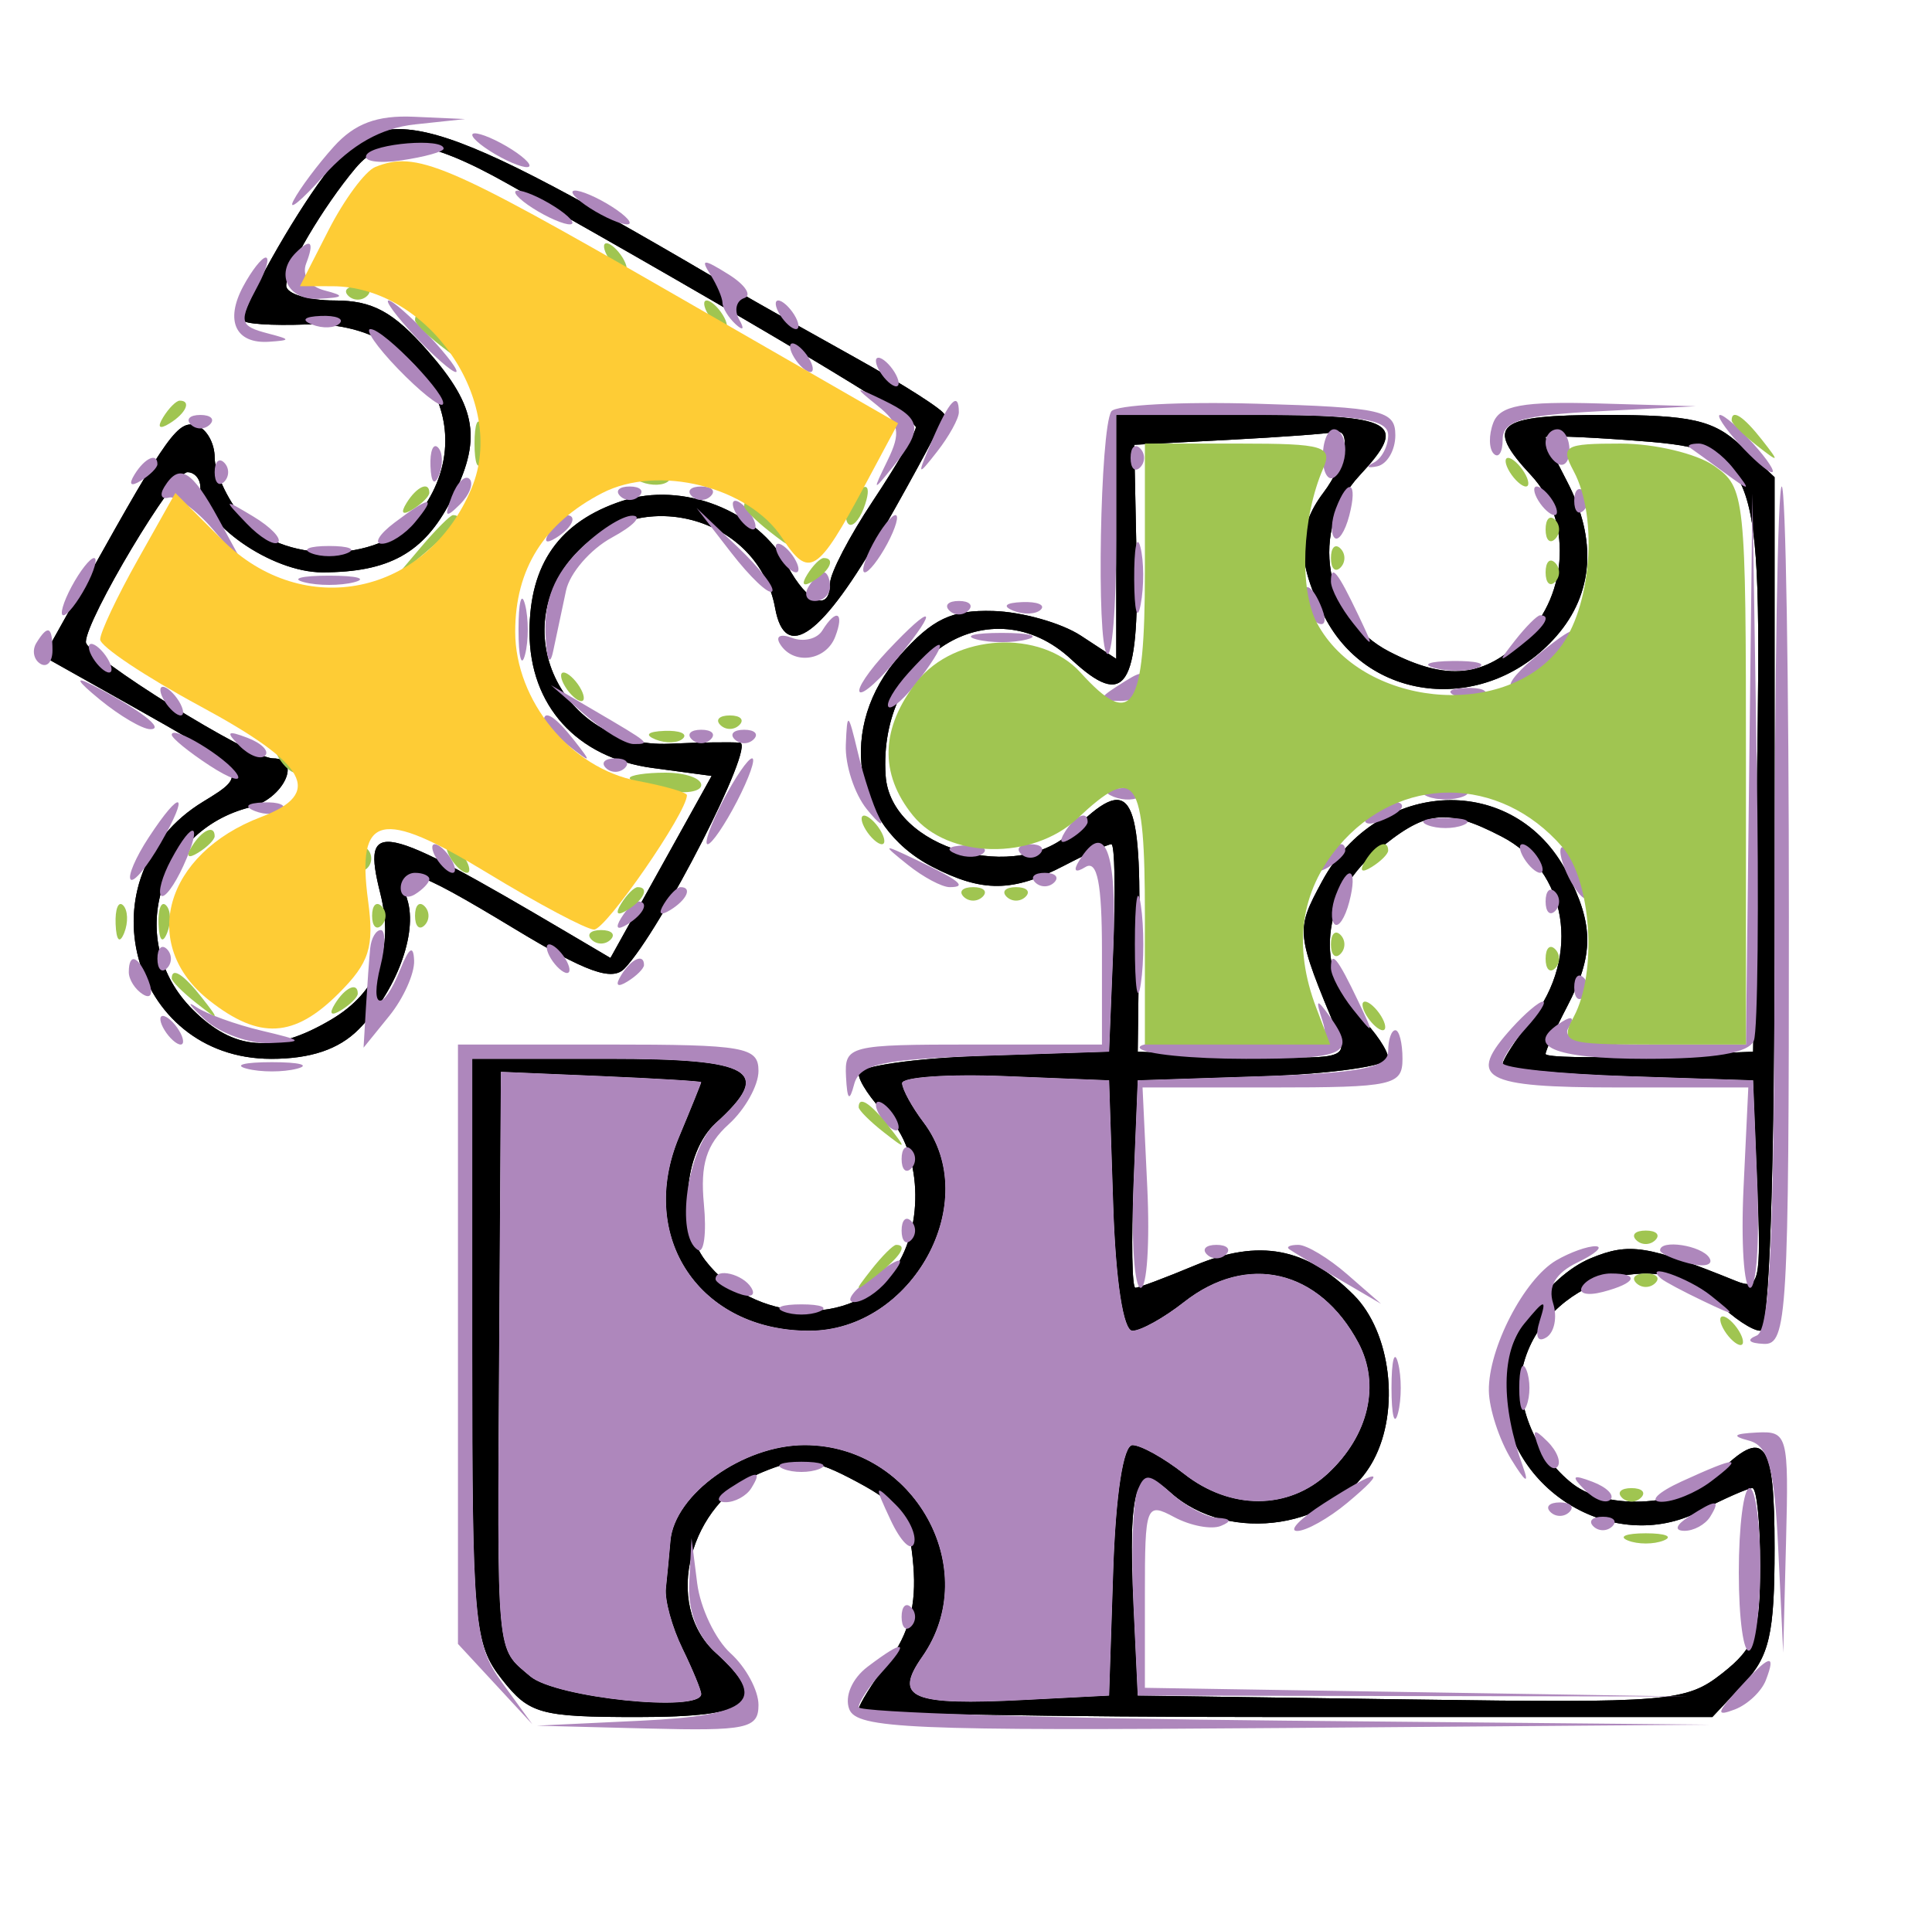 <svg xmlns="http://www.w3.org/2000/svg" width="135" height="134" viewBox="0 0 135 134" version="1.1"><path d="M 22.669 12.250 C 20.372 15.319, 17 21.340, 17 22.374 C 17 22.634, 18.990 22.770, 21.422 22.676 C 29.505 22.363, 33.949 30.136, 29.107 36.116 C 26.430 39.422, 19.570 39.422, 16.893 36.116 C 15.852 34.831, 15 32.966, 15 31.973 C 15 30.979, 14.438 29.977, 13.750 29.745 C 12.468 29.313, 11.722 30.350, 6.227 40.191 L 3.050 45.882 8.775 49.099 C 17.430 53.964, 17.481 54.029, 14.197 56.026 C 5.678 61.207, 9.064 74, 18.955 74 C 21.693 74, 23.659 73.341, 25.040 71.960 C 27.673 69.327, 29.210 65.238, 28.458 62.868 C 27.615 60.212, 28.665 60.501, 36 64.939 C 40.975 67.949, 42.767 68.594, 43.640 67.686 C 46.168 65.056, 52.838 51.995, 51.699 51.903 C 51.040 51.850, 48.826 51.883, 46.779 51.977 C 39.178 52.327, 35.164 43.745, 40.455 38.455 C 45.027 33.882, 53.026 36.242, 54.164 42.500 C 54.862 46.344, 57.471 44.442, 61.709 37 C 64.058 32.875, 65.985 29.266, 65.990 28.981 C 65.996 28.695, 63.188 26.898, 59.750 24.986 C 56.313 23.075, 52.732 21.058, 51.793 20.505 C 29.846 7.581, 26.809 6.720, 22.669 12.250 M 24.842 11.750 C 22.568 14.462, 20 18.819, 20 19.965 C 20 20.534, 21.528 21, 23.396 21 C 26.032 21, 27.488 21.791, 29.896 24.535 C 33.363 28.484, 33.706 30.735, 31.490 35.020 C 29.614 38.646, 27.176 40, 22.520 40 C 18.965 40, 14 36.530, 14 34.045 C 14 33.470, 13.593 33, 13.095 33 C 12.154 33, 6 43.293, 6 44.868 C 6 45.831, 17.523 53, 19.072 53 C 21.144 53, 19.822 55.828, 17.475 56.417 C 10.968 58.050, 8.751 65.842, 13.455 70.545 C 16.352 73.443, 19.099 73.645, 23.137 71.260 C 26.384 69.342, 27.555 66.346, 26.578 62.454 C 25.244 57.138, 26.455 57.387, 39.578 65.134 L 42.656 66.950 46.192 60.589 L 49.727 54.227 45.615 53.675 C 40.306 52.963, 37 49.315, 37 44.167 C 37 39.419, 39.094 36.454, 43.465 35.012 C 47.687 33.618, 52.958 35.685, 55.024 39.545 C 56.429 42.170, 57.997 42.804, 58.004 40.750 C 58.007 40.063, 59.355 37.475, 61 35 C 62.645 32.525, 63.993 30.210, 63.996 29.855 C 63.999 29.297, 52.649 22.526, 35.500 12.856 C 29.708 9.590, 26.899 9.298, 24.842 11.750 M 78 37.523 L 78 46.046 75.526 44.425 C 74.165 43.533, 71.408 42.757, 69.400 42.700 C 66.481 42.617, 65.174 43.241, 62.875 45.814 C 58.477 50.736, 59.545 57.679, 65.145 60.575 C 68.643 62.384, 70.777 62.365, 74.364 60.494 C 75.940 59.672, 77.422 59, 77.658 59 C 77.894 59, 77.955 62.263, 77.794 66.250 L 77.500 73.500 68.750 73.789 C 63.938 73.948, 60 74.510, 60 75.039 C 60 75.568, 60.900 76.900, 62 78 C 64.391 80.391, 64.636 85.647, 62.499 88.698 C 59.607 92.828, 52.675 92.507, 49.282 88.087 C 47.370 85.597, 47.749 80.537, 50 78.500 C 54.052 74.833, 52.664 74, 42.500 74 L 33 74 33 94.365 C 33 113.454, 33.130 114.895, 35.073 117.365 C 36.979 119.789, 37.740 120, 44.573 120 C 52.588 120, 53.833 118.968, 50 115.500 C 46.290 112.143, 48.141 105.013, 53.273 102.887 C 55.871 101.811, 56.786 101.905, 59.894 103.569 C 62.960 105.211, 63.548 106.085, 63.820 109.410 C 64.046 112.170, 63.531 114.143, 62.070 116.119 C 60.931 117.659, 60 119.162, 60 119.460 C 60 119.757, 73.422 120, 89.826 120 L 119.651 120 121.826 117.686 C 123.642 115.753, 124 114.187, 124 108.186 C 124 100.586, 123.309 99.691, 120 103 C 117.750 105.250, 112.405 105.631, 109.913 103.718 C 107.365 101.761, 105.783 98.002, 106.427 95.435 C 107.917 89.499, 115.893 86.893, 120 91 C 121.100 92.100, 122.450 93, 123 93 C 123.644 93, 124 82.391, 124 63.174 L 124 33.349 121.686 31.174 C 119.753 29.358, 118.187 29, 112.186 29 C 104.512 29, 103.686 29.674, 107 33.230 C 109.828 36.266, 109.619 41.472, 106.545 44.545 C 103.737 47.354, 101.115 47.628, 97.072 45.537 C 92.496 43.171, 91.462 37.028, 95 33.230 C 98.461 29.515, 97.548 29, 87.500 29 L 78 29 78 37.523 M 85.877 30.739 L 79.255 31.086 79.422 39.153 C 79.606 48.097, 78.624 49.591, 74.863 46.087 C 69.256 40.864, 61.321 45.831, 61.885 54.211 C 62.228 59.313, 71.119 61.881, 75 58 C 78.910 54.090, 79.726 55.286, 79.609 64.750 L 79.500 73.500 86.875 73.796 C 93.640 74.068, 94.188 73.944, 93.502 72.296 C 90.528 65.153, 90.517 65.052, 92.372 61.609 C 96.302 54.311, 105.859 53.960, 109.490 60.980 C 111.384 64.643, 111.385 66.739, 109.494 70.364 C 108.672 71.940, 108 73.422, 108 73.658 C 108 73.894, 111.263 73.955, 115.250 73.794 L 122.500 73.500 122.771 54.387 C 123.094 31.655, 123.010 31.435, 113.750 30.757 C 110.588 30.525, 108 30.434, 108 30.553 C 108 30.673, 108.672 32.060, 109.494 33.636 C 111.615 37.703, 111.356 41.482, 108.750 44.462 C 103.986 49.910, 95.720 49.228, 92.565 43.125 C 90.611 39.347, 90.584 36.932, 92.468 34.441 C 94.033 32.372, 94.494 29.871, 93.250 30.196 C 92.838 30.304, 89.520 30.548, 85.877 30.739 M 96.077 59.589 C 92.341 62.732, 91.858 67.858, 95 71 C 96.100 72.100, 97 73.432, 97 73.961 C 97 74.490, 93.063 75.052, 88.250 75.211 L 79.500 75.500 79.206 82.750 C 79.045 86.737, 79.102 90, 79.334 90 C 79.566 90, 81.450 89.292, 83.520 88.427 C 87.977 86.565, 91.271 87.180, 94.586 90.495 C 97.195 93.104, 97.847 98.550, 95.970 102.055 C 93.422 106.817, 85.892 107.999, 81.771 104.286 C 79.388 102.139, 78.811 103.893, 79.199 112.105 L 79.500 118.500 98.588 118.771 C 116.667 119.028, 117.818 118.931, 120.338 116.948 C 122.636 115.141, 123 114.113, 123 109.427 C 123 106.442, 122.753 104, 122.450 104 C 122.148 104, 120.500 104.724, 118.788 105.610 C 112.661 108.778, 105 103.968, 105 96.954 C 105 93.691, 108.052 89.221, 111.160 87.934 C 113.845 86.821, 115.114 87.020, 121.296 89.522 C 122.943 90.189, 123.068 89.634, 122.796 82.875 L 122.500 75.500 113.750 75.211 C 108.938 75.052, 105 74.673, 105 74.369 C 105 74.064, 105.900 72.671, 107 71.273 C 110.497 66.828, 109.529 60.842, 104.928 58.463 C 101.005 56.434, 99.616 56.611, 96.077 59.589 M 34.882 93.703 C 34.740 116.190, 34.639 115.094, 37.049 117.154 C 38.810 118.659, 49 119.716, 49 118.393 C 49 118.122, 48.408 116.686, 47.685 115.200 C 46.961 113.715, 46.443 111.825, 46.532 111 C 46.622 110.175, 46.764 108.691, 46.848 107.702 C 47.125 104.434, 51.928 101, 56.223 101 C 63.879 101, 68.707 109.690, 64.438 115.785 C 62.407 118.684, 63.667 119.214, 71.612 118.804 L 77.500 118.500 77.789 109.750 C 77.963 104.471, 78.496 101, 79.131 101 C 79.711 101, 81.329 101.900, 82.727 103 C 85.984 105.562, 90.032 105.551, 92.799 102.972 C 95.647 100.319, 96.475 96.758, 94.922 93.843 C 92.187 88.711, 87.135 87.533, 82.727 91 C 81.329 92.100, 79.711 93, 79.131 93 C 78.496 93, 77.963 89.529, 77.789 84.250 L 77.500 75.500 70.250 75.206 C 66.263 75.045, 63.014 75.270, 63.032 75.706 C 63.049 76.143, 63.724 77.374, 64.532 78.441 C 68.710 83.965, 63.751 93, 56.542 93 C 48.901 93, 44.520 86.477, 47.451 79.464 C 48.303 77.424, 49 75.698, 48.999 75.628 C 48.999 75.558, 45.849 75.366, 41.999 75.203 L 35 74.906 34.882 93.703" stroke="none" fill="#000000" fill-rule="evenodd"/><path d="M 22.669 12.250 C 20.372 15.319, 17 21.340, 17 22.374 C 17 22.634, 18.990 22.770, 21.422 22.676 C 29.505 22.363, 33.949 30.136, 29.107 36.116 C 26.430 39.422, 19.570 39.422, 16.893 36.116 C 15.852 34.831, 15 32.966, 15 31.973 C 15 30.979, 14.438 29.977, 13.750 29.745 C 12.468 29.313, 11.722 30.350, 6.227 40.191 L 3.050 45.882 8.775 49.099 C 17.430 53.964, 17.481 54.029, 14.197 56.026 C 5.678 61.207, 9.064 74, 18.955 74 C 21.693 74, 23.659 73.341, 25.040 71.960 C 27.673 69.327, 29.210 65.238, 28.458 62.868 C 27.615 60.212, 28.665 60.501, 36 64.939 C 40.975 67.949, 42.767 68.594, 43.640 67.686 C 46.168 65.056, 52.838 51.995, 51.699 51.903 C 51.040 51.850, 48.826 51.883, 46.779 51.977 C 39.178 52.327, 35.164 43.745, 40.455 38.455 C 45.027 33.882, 53.026 36.242, 54.164 42.500 C 54.862 46.344, 57.471 44.442, 61.709 37 C 64.058 32.875, 65.985 29.266, 65.990 28.981 C 65.996 28.695, 63.188 26.898, 59.750 24.986 C 56.313 23.075, 52.732 21.058, 51.793 20.505 C 29.846 7.581, 26.809 6.720, 22.669 12.250 M 24.842 11.750 C 22.568 14.462, 20 18.819, 20 19.965 C 20 20.534, 21.528 21, 23.396 21 C 26.032 21, 27.488 21.791, 29.896 24.535 C 33.363 28.484, 33.706 30.735, 31.490 35.020 C 29.614 38.646, 27.176 40, 22.520 40 C 18.965 40, 14 36.530, 14 34.045 C 14 33.470, 13.593 33, 13.095 33 C 12.154 33, 6 43.293, 6 44.868 C 6 45.831, 17.523 53, 19.072 53 C 21.144 53, 19.822 55.828, 17.475 56.417 C 10.968 58.050, 8.751 65.842, 13.455 70.545 C 16.352 73.443, 19.099 73.645, 23.137 71.260 C 26.384 69.342, 27.555 66.346, 26.578 62.454 C 25.244 57.138, 26.455 57.387, 39.578 65.134 L 42.656 66.950 46.192 60.589 L 49.727 54.227 45.615 53.675 C 40.306 52.963, 37 49.315, 37 44.167 C 37 39.419, 39.094 36.454, 43.465 35.012 C 47.687 33.618, 52.958 35.685, 55.024 39.545 C 56.429 42.170, 57.997 42.804, 58.004 40.750 C 58.007 40.063, 59.355 37.475, 61 35 C 62.645 32.525, 63.993 30.210, 63.996 29.855 C 63.999 29.297, 52.649 22.526, 35.500 12.856 C 29.708 9.590, 26.899 9.298, 24.842 11.750 M 78 37.523 L 78 46.046 75.526 44.425 C 74.165 43.533, 71.408 42.757, 69.400 42.700 C 66.481 42.617, 65.174 43.241, 62.875 45.814 C 58.477 50.736, 59.545 57.679, 65.145 60.575 C 68.643 62.384, 70.777 62.365, 74.364 60.494 C 75.940 59.672, 77.422 59, 77.658 59 C 77.894 59, 77.955 62.263, 77.794 66.250 L 77.500 73.500 68.750 73.789 C 63.938 73.948, 60 74.510, 60 75.039 C 60 75.568, 60.900 76.900, 62 78 C 64.391 80.391, 64.636 85.647, 62.499 88.698 C 59.607 92.828, 52.675 92.507, 49.282 88.087 C 47.370 85.597, 47.749 80.537, 50 78.500 C 54.052 74.833, 52.664 74, 42.500 74 L 33 74 33 94.365 C 33 113.454, 33.130 114.895, 35.073 117.365 C 36.979 119.789, 37.740 120, 44.573 120 C 52.588 120, 53.833 118.968, 50 115.500 C 46.290 112.143, 48.141 105.013, 53.273 102.887 C 55.871 101.811, 56.786 101.905, 59.894 103.569 C 62.960 105.211, 63.548 106.085, 63.820 109.410 C 64.046 112.170, 63.531 114.143, 62.070 116.119 C 60.931 117.659, 60 119.162, 60 119.460 C 60 119.757, 73.422 120, 89.826 120 L 119.651 120 121.826 117.686 C 123.642 115.753, 124 114.187, 124 108.186 C 124 100.586, 123.309 99.691, 120 103 C 117.750 105.250, 112.405 105.631, 109.913 103.718 C 107.365 101.761, 105.783 98.002, 106.427 95.435 C 107.917 89.499, 115.893 86.893, 120 91 C 121.100 92.100, 122.450 93, 123 93 C 123.644 93, 124 82.391, 124 63.174 L 124 33.349 121.686 31.174 C 119.753 29.358, 118.187 29, 112.186 29 C 104.512 29, 103.686 29.674, 107 33.230 C 109.828 36.266, 109.619 41.472, 106.545 44.545 C 103.737 47.354, 101.115 47.628, 97.072 45.537 C 92.496 43.171, 91.462 37.028, 95 33.230 C 98.461 29.515, 97.548 29, 87.500 29 L 78 29 78 37.523 M 85.877 30.739 L 79.255 31.086 79.422 39.153 C 79.606 48.097, 78.624 49.591, 74.863 46.087 C 69.256 40.864, 61.321 45.831, 61.885 54.211 C 62.228 59.313, 71.119 61.881, 75 58 C 78.910 54.090, 79.726 55.286, 79.609 64.750 L 79.500 73.500 86.875 73.796 C 93.640 74.068, 94.188 73.944, 93.502 72.296 C 90.528 65.153, 90.517 65.052, 92.372 61.609 C 96.302 54.311, 105.859 53.960, 109.490 60.980 C 111.384 64.643, 111.385 66.739, 109.494 70.364 C 108.672 71.940, 108 73.422, 108 73.658 C 108 73.894, 111.263 73.955, 115.250 73.794 L 122.500 73.500 122.771 54.387 C 123.094 31.655, 123.010 31.435, 113.750 30.757 C 110.588 30.525, 108 30.434, 108 30.553 C 108 30.673, 108.672 32.060, 109.494 33.636 C 111.615 37.703, 111.356 41.482, 108.750 44.462 C 103.986 49.910, 95.720 49.228, 92.565 43.125 C 90.611 39.347, 90.584 36.932, 92.468 34.441 C 94.033 32.372, 94.494 29.871, 93.250 30.196 C 92.838 30.304, 89.520 30.548, 85.877 30.739 M 96.077 59.589 C 92.341 62.732, 91.858 67.858, 95 71 C 96.100 72.100, 97 73.432, 97 73.961 C 97 74.490, 93.063 75.052, 88.250 75.211 L 79.500 75.500 79.206 82.750 C 79.045 86.737, 79.102 90, 79.334 90 C 79.566 90, 81.450 89.292, 83.520 88.427 C 87.977 86.565, 91.271 87.180, 94.586 90.495 C 97.195 93.104, 97.847 98.550, 95.970 102.055 C 93.422 106.817, 85.892 107.999, 81.771 104.286 C 79.388 102.139, 78.811 103.893, 79.199 112.105 L 79.500 118.500 98.588 118.771 C 116.667 119.028, 117.818 118.931, 120.338 116.948 C 122.636 115.141, 123 114.113, 123 109.427 C 123 106.442, 122.753 104, 122.450 104 C 122.148 104, 120.500 104.724, 118.788 105.610 C 112.661 108.778, 105 103.968, 105 96.954 C 105 93.691, 108.052 89.221, 111.160 87.934 C 113.845 86.821, 115.114 87.020, 121.296 89.522 C 122.943 90.189, 123.068 89.634, 122.796 82.875 L 122.500 75.500 113.750 75.211 C 108.938 75.052, 105 74.673, 105 74.369 C 105 74.064, 105.900 72.671, 107 71.273 C 110.497 66.828, 109.529 60.842, 104.928 58.463 C 101.005 56.434, 99.616 56.611, 96.077 59.589 M 34.882 93.703 C 34.740 116.190, 34.639 115.094, 37.049 117.154 C 38.810 118.659, 49 119.716, 49 118.393 C 49 118.122, 48.408 116.686, 47.685 115.200 C 46.961 113.715, 46.443 111.825, 46.532 111 C 46.622 110.175, 46.764 108.691, 46.848 107.702 C 47.125 104.434, 51.928 101, 56.223 101 C 63.879 101, 68.707 109.690, 64.438 115.785 C 62.407 118.684, 63.667 119.214, 71.612 118.804 L 77.500 118.500 77.789 109.750 C 77.963 104.471, 78.496 101, 79.131 101 C 79.711 101, 81.329 101.900, 82.727 103 C 85.984 105.562, 90.032 105.551, 92.799 102.972 C 95.647 100.319, 96.475 96.758, 94.922 93.843 C 92.187 88.711, 87.135 87.533, 82.727 91 C 81.329 92.100, 79.711 93, 79.131 93 C 78.496 93, 77.963 89.529, 77.789 84.250 L 77.500 75.500 70.250 75.206 C 66.263 75.045, 63.014 75.270, 63.032 75.706 C 63.049 76.143, 63.724 77.374, 64.532 78.441 C 68.710 83.965, 63.751 93, 56.542 93 C 48.901 93, 44.520 86.477, 47.451 79.464 C 48.303 77.424, 49 75.698, 48.999 75.628 C 48.999 75.558, 45.849 75.366, 41.999 75.203 L 35 74.906 34.882 93.703" stroke="none" fill="#000000" fill-rule="evenodd"/><path d="M 23.323 10.250 C 22.209 11.488, 20.946 13.175, 20.517 14 C 20.088 14.825, 21.033 14.053, 22.618 12.284 C 24.578 10.097, 26.619 8.949, 29 8.694 L 32.500 8.320 28.924 8.160 C 26.347 8.045, 24.783 8.628, 23.323 10.250 M 33 9.430 C 33 9.705, 33.900 10.411, 35 11 C 36.100 11.589, 37 11.845, 37 11.570 C 37 11.295, 36.100 10.589, 35 10 C 33.900 9.411, 33 9.155, 33 9.430 M 25.612 10.819 C 25.333 11.270, 26.432 11.443, 28.053 11.206 C 29.674 10.968, 31 10.599, 31 10.387 C 31 9.625, 26.107 10.017, 25.612 10.819 M 36 13.430 C 36 13.705, 36.900 14.411, 38 15 C 39.100 15.589, 40 15.845, 40 15.570 C 40 15.295, 39.100 14.589, 38 14 C 36.900 13.411, 36 13.155, 36 13.430 M 40 13.430 C 40 13.705, 40.900 14.411, 42 15 C 43.100 15.589, 44 15.845, 44 15.570 C 44 15.295, 43.100 14.589, 42 14 C 40.900 13.411, 40 13.155, 40 13.430 M 20.667 17.667 C 19.200 19.133, 20.116 20.994, 22.250 20.884 C 24.054 20.791, 24.139 20.675, 22.677 20.297 C 21.604 20.019, 21.076 19.243, 21.395 18.413 C 21.982 16.882, 21.720 16.613, 20.667 17.667 M 16.989 20.021 C 15.703 22.423, 16.467 24.045, 18.809 23.884 C 20.334 23.779, 20.328 23.723, 18.750 23.311 C 16.709 22.777, 16.654 22.516, 18.035 19.934 C 18.605 18.870, 18.845 18, 18.570 18 C 18.295 18, 17.584 18.909, 16.989 20.021 M 49.630 19.176 C 50.092 19.904, 50.476 20.800, 50.485 21.167 C 50.493 21.533, 50.910 22.208, 51.410 22.667 C 51.933 23.145, 52.037 23.004, 51.654 22.335 C 51.287 21.695, 51.445 21.018, 52.004 20.832 C 52.562 20.646, 52.068 19.899, 50.905 19.173 C 49.152 18.078, 48.934 18.078, 49.630 19.176 M 29 23.500 C 30.292 24.875, 31.574 26, 31.849 26 C 32.124 26, 31.292 24.875, 30 23.500 C 28.708 22.125, 27.426 21, 27.151 21 C 26.876 21, 27.708 22.125, 29 23.500 M 54.500 22 C 54.840 22.550, 55.343 23, 55.618 23 C 55.893 23, 55.840 22.550, 55.500 22 C 55.160 21.450, 54.657 21, 54.382 21 C 54.107 21, 54.160 21.450, 54.500 22 M 21.813 22.683 C 22.534 22.972, 23.397 22.936, 23.729 22.604 C 24.061 22.272, 23.471 22.036, 22.417 22.079 C 21.252 22.127, 21.015 22.364, 21.813 22.683 M 27.814 25.781 C 29.291 27.311, 30.689 28.434, 30.921 28.277 C 31.497 27.886, 26.838 23, 25.889 23 C 25.470 23, 26.336 24.251, 27.814 25.781 M 55.500 25 C 55.840 25.550, 56.343 26, 56.618 26 C 56.893 26, 56.840 25.550, 56.500 25 C 56.160 24.450, 55.657 24, 55.382 24 C 55.107 24, 55.160 24.450, 55.500 25 M 61.500 26 C 61.840 26.550, 62.343 27, 62.618 27 C 62.893 27, 62.840 26.550, 62.500 26 C 62.160 25.450, 61.657 25, 61.382 25 C 61.107 25, 61.160 25.450, 61.500 26 M 61.329 28.363 C 62.843 29.583, 62.963 30.237, 62.024 32.168 C 60.942 34.392, 60.962 34.410, 62.445 32.559 C 64.519 29.970, 64.412 29.270, 61.750 27.980 C 59.663 26.969, 59.633 26.996, 61.329 28.363 M 65.144 30.750 C 64.053 33.300, 64.078 33.359, 65.484 31.559 C 66.318 30.491, 67 29.254, 67 28.809 C 67 27.289, 66.322 27.999, 65.144 30.750 M 77.652 28.754 C 76.873 30.015, 76.603 44.936, 77.346 45.679 C 77.706 46.039, 78 42.433, 78 37.667 L 78 29 87.500 29 C 95.029 29, 97 29.294, 97 30.417 C 97 31.196, 96.539 32.062, 95.975 32.342 C 95.411 32.621, 95.524 32.734, 96.225 32.592 C 96.926 32.450, 97.500 31.471, 97.500 30.417 C 97.500 28.680, 96.594 28.473, 87.831 28.215 C 82.513 28.058, 77.932 28.300, 77.652 28.754 M 104.345 29.543 C 104.019 30.392, 104.034 31.367, 104.376 31.710 C 104.719 32.053, 105 31.604, 105 30.712 C 105 29.412, 106.337 29.022, 111.750 28.742 L 118.500 28.392 111.719 28.196 C 106.403 28.042, 104.809 28.334, 104.345 29.543 M 13.333 29.667 C 13.700 30.033, 14.300 30.033, 14.667 29.667 C 15.033 29.300, 14.733 29, 14 29 C 13.267 29, 12.967 29.300, 13.333 29.667 M 121.500 31 C 122.495 32.100, 123.535 33, 123.810 33 C 124.085 33, 123.495 32.100, 122.500 31 C 121.505 29.900, 120.465 29, 120.190 29 C 119.915 29, 120.505 29.900, 121.500 31 M 92.429 31.927 C 92.429 32.986, 92.782 33.635, 93.214 33.368 C 93.646 33.100, 94 32.234, 94 31.441 C 94 30.648, 93.646 30, 93.214 30 C 92.782 30, 92.429 30.867, 92.429 31.927 M 108 30.941 C 108 31.459, 108.375 32.114, 108.833 32.397 C 109.292 32.680, 109.667 32.257, 109.667 31.456 C 109.667 30.655, 109.292 30, 108.833 30 C 108.375 30, 108 30.423, 108 30.941 M 30.079 32.583 C 30.127 33.748, 30.364 33.985, 30.683 33.188 C 30.972 32.466, 30.936 31.603, 30.604 31.271 C 30.272 30.939, 30.036 31.529, 30.079 32.583 M 79 32 C 79 32.733, 79.300 33.033, 79.667 32.667 C 80.033 32.300, 80.033 31.700, 79.667 31.333 C 79.300 30.967, 79 31.267, 79 32 M 118.083 31.283 C 118.313 31.439, 119.400 32.226, 120.500 33.033 C 122.350 34.390, 122.397 34.369, 121.128 32.750 C 120.373 31.788, 119.285 31, 118.711 31 C 118.137 31, 117.854 31.127, 118.083 31.283 M 9.405 33.155 C 8.962 33.870, 9.130 34.038, 9.845 33.595 C 10.480 33.203, 11 32.684, 11 32.441 C 11 31.607, 10.117 32.002, 9.405 33.155 M 15 33 C 15 33.733, 15.300 34.033, 15.667 33.667 C 16.033 33.300, 16.033 32.700, 15.667 32.333 C 15.300 31.967, 15 32.267, 15 33 M 11.485 34.025 C 11.136 34.588, 11.275 34.926, 11.793 34.775 C 12.312 34.624, 13.702 35.625, 14.882 37 L 17.029 39.500 15.264 36.256 C 13.411 32.848, 12.532 32.330, 11.485 34.025 M 31.564 34.707 C 31.022 36.132, 31.136 36.247, 32.124 35.267 C 32.808 34.588, 33.115 33.781, 32.807 33.474 C 32.499 33.166, 31.940 33.721, 31.564 34.707 M 43.333 34.667 C 43.700 35.033, 44.300 35.033, 44.667 34.667 C 45.033 34.300, 44.733 34, 44 34 C 43.267 34, 42.967 34.300, 43.333 34.667 M 48.333 34.667 C 48.700 35.033, 49.300 35.033, 49.667 34.667 C 50.033 34.300, 49.733 34, 49 34 C 48.267 34, 47.967 34.300, 48.333 34.667 M 93.345 35.543 C 93.019 36.392, 92.976 37.310, 93.249 37.583 C 93.523 37.856, 93.986 37.161, 94.279 36.040 C 94.903 33.657, 94.210 33.289, 93.345 35.543 M 107.500 35 C 107.840 35.550, 108.343 36, 108.618 36 C 108.893 36, 108.840 35.550, 108.500 35 C 108.160 34.450, 107.657 34, 107.382 34 C 107.107 34, 107.160 34.450, 107.500 35 M 110 35 C 110 35.733, 110.300 36.033, 110.667 35.667 C 111.033 35.300, 111.033 34.700, 110.667 34.333 C 110.300 33.967, 110 34.267, 110 35 M 124 63.417 C 124 86.014, 123.710 92.950, 122.750 93.338 C 122.003 93.639, 122.205 93.874, 123.250 93.921 C 124.880 93.995, 125 91.935, 125 64 C 125 47.500, 124.775 34, 124.500 34 C 124.225 34, 124 47.237, 124 63.417 M 17.226 36.579 C 18.176 37.570, 19.168 38.166, 19.431 37.903 C 19.694 37.640, 18.917 36.829, 17.705 36.100 C 15.598 34.835, 15.577 34.857, 17.226 36.579 M 27.559 36.532 C 26.491 37.339, 26.099 38, 26.686 38 C 27.274 38, 28.315 37.325, 29 36.500 C 30.557 34.624, 30.067 34.634, 27.559 36.532 M 51.500 36 C 51.840 36.550, 52.343 37, 52.618 37 C 52.893 37, 52.840 36.550, 52.500 36 C 52.160 35.450, 51.657 35, 51.382 35 C 51.107 35, 51.160 35.450, 51.500 36 M 122.226 53.750 L 122 73 115.441 73 C 110.738 73, 109.084 72.673, 109.595 71.845 C 110.038 71.130, 109.870 70.962, 109.155 71.405 C 106.421 73.094, 108.472 74, 115.031 74 C 119.828 74, 122.219 73.593, 122.555 72.718 C 122.825 72.013, 122.913 63.125, 122.749 52.968 L 122.452 34.500 122.226 53.750 M 38.405 37.155 C 37.962 37.870, 38.130 38.038, 38.845 37.595 C 39.998 36.883, 40.393 36, 39.559 36 C 39.316 36, 38.797 36.520, 38.405 37.155 M 40.455 38.455 C 38.762 40.147, 38.036 41.933, 38.116 44.205 C 38.183 46.120, 38.409 46.662, 38.655 45.500 C 38.888 44.400, 39.291 42.499, 39.552 41.275 C 39.812 40.052, 41.257 38.382, 42.763 37.565 C 44.268 36.748, 44.917 36.062, 44.205 36.040 C 43.492 36.018, 41.805 37.105, 40.455 38.455 M 51.086 38.618 C 52.414 40.333, 53.701 41.557, 53.947 41.338 C 54.193 41.119, 53.106 39.716, 51.533 38.220 L 48.672 35.500 51.086 38.618 M 61 38 C 60.411 39.100, 60.155 40, 60.430 40 C 60.705 40, 61.411 39.100, 62 38 C 62.589 36.900, 62.845 36, 62.570 36 C 62.295 36, 61.589 36.900, 61 38 M 79.252 40.500 C 79.263 42.700, 79.468 43.482, 79.707 42.238 C 79.946 40.994, 79.937 39.194, 79.687 38.238 C 79.437 37.282, 79.241 38.300, 79.252 40.500 M 21.750 38.662 C 22.438 38.940, 23.563 38.940, 24.250 38.662 C 24.938 38.385, 24.375 38.158, 23 38.158 C 21.625 38.158, 21.063 38.385, 21.750 38.662 M 54.500 39 C 54.840 39.550, 55.343 40, 55.618 40 C 55.893 40, 55.840 39.550, 55.500 39 C 55.160 38.450, 54.657 38, 54.382 38 C 54.107 38, 54.160 38.450, 54.500 39 M 5 41 C 4.411 42.100, 4.155 43, 4.430 43 C 4.705 43, 5.411 42.100, 6 41 C 6.589 39.900, 6.845 39, 6.570 39 C 6.295 39, 5.589 39.900, 5 41 M 21.250 40.689 C 22.212 40.941, 23.788 40.941, 24.750 40.689 C 25.712 40.438, 24.925 40.232, 23 40.232 C 21.075 40.232, 20.288 40.438, 21.250 40.689 M 56.500 41 C 56.160 41.550, 56.359 42, 56.941 42 C 57.523 42, 58 41.550, 58 41 C 58 40.450, 57.802 40, 57.559 40 C 57.316 40, 56.840 40.450, 56.500 41 M 93 40.642 C 93 41.179, 93.700 42.491, 94.555 43.559 C 96.022 45.389, 96.042 45.357, 94.920 43 C 93.462 39.939, 93 39.372, 93 40.642 M 36.232 44 C 36.232 45.925, 36.438 46.712, 36.689 45.750 C 36.941 44.788, 36.941 43.212, 36.689 42.250 C 36.438 41.288, 36.232 42.075, 36.232 44 M 91 41.941 C 91 42.459, 91.445 43.157, 91.989 43.493 C 92.555 43.843, 92.723 43.442, 92.382 42.552 C 91.717 40.820, 91 40.503, 91 41.941 M 66.333 42.667 C 66.700 43.033, 67.300 43.033, 67.667 42.667 C 68.033 42.300, 67.733 42, 67 42 C 66.267 42, 65.967 42.300, 66.333 42.667 M 70.813 42.683 C 71.534 42.972, 72.397 42.936, 72.729 42.604 C 73.061 42.272, 72.471 42.036, 71.417 42.079 C 70.252 42.127, 70.015 42.364, 70.813 42.683 M 57.458 44.068 C 57.095 44.656, 56.145 44.886, 55.347 44.580 C 54.537 44.269, 54.166 44.459, 54.507 45.011 C 55.428 46.501, 57.710 46.198, 58.362 44.500 C 59.025 42.772, 58.434 42.489, 57.458 44.068 M 62.004 45.496 C 60.714 46.869, 59.848 48.160, 60.079 48.364 C 60.311 48.569, 61.547 47.446, 62.826 45.868 C 65.689 42.338, 65.185 42.110, 62.004 45.496 M 105.872 44.750 C 104.629 46.336, 104.664 46.371, 106.250 45.128 C 107.916 43.821, 108.445 43, 107.622 43 C 107.415 43, 106.627 43.788, 105.872 44.750 M 2.543 44.931 C 2.226 45.443, 2.350 46.098, 2.817 46.387 C 3.284 46.676, 3.667 46.257, 3.667 45.456 C 3.667 43.770, 3.351 43.623, 2.543 44.931 M 68.250 44.689 C 69.213 44.941, 70.787 44.941, 71.750 44.689 C 72.713 44.438, 71.925 44.232, 70 44.232 C 68.075 44.232, 67.287 44.438, 68.250 44.689 M 107.139 46.033 C 105.841 47.115, 105.209 48, 105.734 48 C 106.260 48, 107.505 47.100, 108.500 46 C 110.787 43.473, 110.195 43.487, 107.139 46.033 M 6.500 46 C 6.840 46.550, 7.343 47, 7.618 47 C 7.893 47, 7.840 46.550, 7.500 46 C 7.160 45.450, 6.657 45, 6.382 45 C 6.107 45, 6.160 45.450, 6.500 46 M 63.494 47.006 C 62.496 48.110, 61.864 49.190, 62.089 49.408 C 62.315 49.626, 63.309 48.723, 64.297 47.402 C 66.479 44.484, 65.994 44.245, 63.494 47.006 M 100.269 46.693 C 101.242 46.947, 102.592 46.930, 103.269 46.656 C 103.946 46.382, 103.150 46.175, 101.500 46.195 C 99.850 46.215, 99.296 46.439, 100.269 46.693 M 7 48.911 C 8.375 50.035, 9.950 50.959, 10.500 50.962 C 11.570 50.970, 9.762 49.585, 6.500 47.899 C 5.172 47.213, 5.339 47.552, 7 48.911 M 78 48 C 76.718 48.828, 76.754 48.972, 78.250 48.985 C 79.213 48.993, 80 48.550, 80 48 C 80 46.780, 79.887 46.780, 78 48 M 11.500 49 C 11.840 49.550, 12.343 50, 12.618 50 C 12.893 50, 12.840 49.550, 12.500 49 C 12.160 48.450, 11.657 48, 11.382 48 C 11.107 48, 11.160 48.450, 11.500 49 M 40.861 49.941 C 42.159 51.073, 43.697 52, 44.277 52 C 45.507 52, 45.448 51.950, 41.500 49.638 L 38.500 47.881 40.861 49.941 M 101.813 48.683 C 102.534 48.972, 103.397 48.936, 103.729 48.604 C 104.061 48.272, 103.471 48.036, 102.417 48.079 C 101.252 48.127, 101.015 48.364, 101.813 48.683 M 38 50.378 C 38 50.585, 38.788 51.373, 39.750 52.128 C 41.336 53.371, 41.371 53.336, 40.128 51.750 C 38.821 50.084, 38 49.555, 38 50.378 M 59.102 52.059 C 59.046 53.466, 59.708 55.491, 60.574 56.559 C 61.440 57.626, 61.818 57.864, 61.415 57.087 C 61.011 56.310, 60.349 54.285, 59.943 52.587 C 59.264 49.749, 59.196 49.706, 59.102 52.059 M 12 51.350 C 12 51.581, 13.180 52.543, 14.623 53.489 C 16.066 54.434, 16.941 54.713, 16.567 54.109 C 15.854 52.955, 12 50.626, 12 51.350 M 16.733 52.124 C 17.412 52.808, 18.219 53.115, 18.526 52.807 C 18.834 52.499, 18.279 51.940, 17.293 51.564 C 15.868 51.022, 15.753 51.136, 16.733 52.124 M 48.333 51.667 C 48.700 52.033, 49.300 52.033, 49.667 51.667 C 50.033 51.300, 49.733 51, 49 51 C 48.267 51, 47.967 51.300, 48.333 51.667 M 51.333 51.667 C 51.700 52.033, 52.300 52.033, 52.667 51.667 C 53.033 51.300, 52.733 51, 52 51 C 51.267 51, 50.967 51.300, 51.333 51.667 M 42.333 53.667 C 42.700 54.033, 43.300 54.033, 43.667 53.667 C 44.033 53.300, 43.733 53, 43 53 C 42.267 53, 41.967 53.300, 42.333 53.667 M 50.500 56 C 49.647 57.650, 49.174 59, 49.449 59 C 49.724 59, 50.647 57.650, 51.500 56 C 52.353 54.350, 52.826 53, 52.551 53 C 52.276 53, 51.353 54.350, 50.500 56 M 77.813 55.683 C 78.534 55.972, 79.397 55.936, 79.729 55.604 C 80.061 55.272, 79.471 55.036, 78.417 55.079 C 77.252 55.127, 77.015 55.364, 77.813 55.683 M 99.750 55.662 C 100.438 55.940, 101.563 55.940, 102.250 55.662 C 102.938 55.385, 102.375 55.158, 101 55.158 C 99.625 55.158, 99.063 55.385, 99.750 55.662 M 10.388 58.531 C 9.475 59.923, 8.911 61.244, 9.133 61.467 C 9.356 61.689, 10.296 60.550, 11.222 58.935 C 13.286 55.340, 12.673 55.043, 10.388 58.531 M 17.813 56.683 C 18.534 56.972, 19.397 56.936, 19.729 56.604 C 20.061 56.272, 19.471 56.036, 18.417 56.079 C 17.252 56.127, 17.015 56.364, 17.813 56.683 M 95.507 56.989 C 95.157 57.555, 95.558 57.723, 96.448 57.382 C 98.180 56.717, 98.497 56, 97.059 56 C 96.541 56, 95.843 56.445, 95.507 56.989 M 74.405 58.155 C 73.962 58.870, 74.130 59.038, 74.845 58.595 C 75.480 58.203, 76 57.684, 76 57.441 C 76 56.607, 75.117 57.002, 74.405 58.155 M 99.750 57.662 C 100.438 57.940, 101.563 57.940, 102.250 57.662 C 102.938 57.385, 102.375 57.158, 101 57.158 C 99.625 57.158, 99.063 57.385, 99.750 57.662 M 11.954 60.086 C 11.340 61.233, 11.026 62.360, 11.257 62.590 C 11.487 62.820, 12.189 61.882, 12.816 60.504 C 14.194 57.480, 13.523 57.154, 11.954 60.086 M 30.500 60 C 30.840 60.550, 31.343 61, 31.618 61 C 31.893 61, 31.840 60.550, 31.500 60 C 31.160 59.450, 30.657 59, 30.382 59 C 30.107 59, 30.160 59.450, 30.500 60 M 63.441 60.445 C 64.509 61.300, 65.821 62, 66.358 62 C 67.628 62, 67.061 61.538, 64 60.080 C 61.643 58.958, 61.611 58.978, 63.441 60.445 M 66.813 59.683 C 67.534 59.972, 68.397 59.936, 68.729 59.604 C 69.061 59.272, 68.471 59.036, 67.417 59.079 C 66.252 59.127, 66.015 59.364, 66.813 59.683 M 71.333 59.667 C 71.700 60.033, 72.300 60.033, 72.667 59.667 C 73.033 59.300, 72.733 59, 72 59 C 71.267 59, 70.967 59.300, 71.333 59.667 M 75.405 60.155 C 74.962 60.870, 75.130 61.038, 75.845 60.595 C 76.673 60.084, 77 61.738, 77 66.441 L 77 73 68 73 C 59.299 73, 59.004 73.075, 59.116 75.250 C 59.200 76.883, 59.355 77.030, 59.682 75.788 C 60.055 74.368, 61.611 74.027, 68.816 73.788 L 77.500 73.500 77.794 66.250 C 78.069 59.452, 77.204 57.243, 75.405 60.155 M 92.405 60.155 C 91.962 60.870, 92.130 61.038, 92.845 60.595 C 93.480 60.203, 94 59.684, 94 59.441 C 94 58.607, 93.117 59.002, 92.405 60.155 M 106.500 60 C 106.840 60.550, 107.343 61, 107.618 61 C 107.893 61, 107.840 60.550, 107.500 60 C 107.160 59.450, 106.657 59, 106.382 59 C 106.107 59, 106.160 59.450, 106.500 60 M 109.031 59.500 C 109.031 60.050, 109.467 61.175, 110 62 C 110.533 62.825, 110.969 63.050, 110.969 62.500 C 110.969 61.950, 110.533 60.825, 110 60 C 109.467 59.175, 109.031 58.950, 109.031 59.500 M 28 62.059 C 28 62.641, 28.450 62.840, 29 62.500 C 29.550 62.160, 30 61.684, 30 61.441 C 30 61.198, 29.550 61, 29 61 C 28.450 61, 28 61.477, 28 62.059 M 72.333 61.667 C 72.700 62.033, 73.300 62.033, 73.667 61.667 C 74.033 61.300, 73.733 61, 73 61 C 72.267 61, 71.967 61.300, 72.333 61.667 M 79.300 66 C 79.300 69.025, 79.487 70.263, 79.716 68.750 C 79.945 67.237, 79.945 64.763, 79.716 63.250 C 79.487 61.737, 79.300 62.975, 79.300 66 M 93.345 62.543 C 93.019 63.392, 92.976 64.310, 93.249 64.583 C 93.523 64.856, 93.986 64.161, 94.279 63.040 C 94.903 60.657, 94.210 60.289, 93.345 62.543 M 46.405 63.155 C 45.962 63.870, 46.130 64.038, 46.845 63.595 C 47.998 62.883, 48.393 62, 47.559 62 C 47.316 62, 46.797 62.520, 46.405 63.155 M 108 63 C 108 63.733, 108.300 64.033, 108.667 63.667 C 109.033 63.300, 109.033 62.700, 108.667 62.333 C 108.300 61.967, 108 62.267, 108 63 M 43.405 64.155 C 42.962 64.870, 43.130 65.038, 43.845 64.595 C 44.998 63.883, 45.393 63, 44.559 63 C 44.316 63, 43.797 63.520, 43.405 64.155 M 25.871 66.250 C 25.800 66.938, 25.666 68.787, 25.573 70.360 L 25.404 73.219 27.202 70.999 C 28.191 69.778, 28.971 68.041, 28.937 67.139 C 28.893 66.015, 28.589 66.207, 27.969 67.750 C 26.750 70.783, 25.808 70.612, 26.589 67.500 C 26.934 66.125, 26.943 65, 26.608 65 C 26.274 65, 25.942 65.563, 25.871 66.250 M 11 67 C 11 67.733, 11.300 68.033, 11.667 67.667 C 12.033 67.300, 12.033 66.700, 11.667 66.333 C 11.300 65.967, 11 66.267, 11 67 M 38.500 67 C 38.840 67.550, 39.343 68, 39.618 68 C 39.893 68, 39.840 67.550, 39.500 67 C 39.160 66.450, 38.657 66, 38.382 66 C 38.107 66, 38.160 66.450, 38.500 67 M 9 67.941 C 9 68.459, 9.445 69.157, 9.989 69.493 C 10.555 69.843, 10.723 69.442, 10.382 68.552 C 9.717 66.820, 9 66.503, 9 67.941 M 43.405 68.155 C 42.962 68.870, 43.130 69.038, 43.845 68.595 C 44.480 68.203, 45 67.684, 45 67.441 C 45 66.607, 44.117 67.002, 43.405 68.155 M 93 67.642 C 93 68.179, 93.700 69.491, 94.555 70.559 C 96.022 72.389, 96.042 72.357, 94.920 70 C 93.462 66.939, 93 66.372, 93 67.642 M 110 69 C 110 69.733, 110.300 70.033, 110.667 69.667 C 111.033 69.300, 111.033 68.700, 110.667 68.333 C 110.300 67.967, 110 68.267, 110 69 M 14.314 71.250 C 15.363 72.213, 17.409 72.954, 18.861 72.898 C 21.281 72.804, 21.230 72.731, 18.256 72.025 C 16.472 71.602, 14.426 70.860, 13.709 70.378 C 12.992 69.895, 13.264 70.287, 14.314 71.250 M 92.406 71.332 C 92.950 73.009, 92.415 73.136, 86.092 72.832 C 82.293 72.649, 79.394 72.838, 79.651 73.250 C 79.908 73.662, 83.241 74, 87.059 74 C 94.126 74, 94.799 73.654, 92.890 71 C 91.993 69.753, 91.911 69.808, 92.406 71.332 M 105.655 71.829 C 102.440 75.381, 103.543 76, 113.082 76 L 122.164 76 121.832 83.002 C 121.649 86.853, 121.857 90.003, 122.294 90.002 C 122.730 90.001, 122.955 86.737, 122.794 82.750 L 122.500 75.500 113.750 75.211 C 108.938 75.052, 105 74.638, 105 74.290 C 105 73.942, 105.745 72.835, 106.655 71.829 C 107.565 70.823, 108.085 70, 107.810 70 C 107.535 70, 106.565 70.823, 105.655 71.829 M 11.500 72 C 11.840 72.550, 12.343 73, 12.618 73 C 12.893 73, 12.840 72.550, 12.500 72 C 12.160 71.450, 11.657 71, 11.382 71 C 11.107 71, 11.160 71.450, 11.500 72 M 97 73.461 C 97 74.609, 95.126 74.984, 88.250 75.211 L 79.500 75.500 79.206 82.750 C 79.045 86.737, 79.270 90.001, 79.706 90.002 C 80.143 90.003, 80.351 86.853, 80.168 83.002 L 79.836 76 88.918 76 C 97.333 76, 98 75.853, 98 74 C 98 72.900, 97.775 72, 97.500 72 C 97.225 72, 97 72.657, 97 73.461 M 32 93.944 L 32 114.888 34.598 117.694 L 37.195 120.500 35.098 117.615 C 33.131 114.910, 33 113.463, 33 94.365 L 33 74 42.500 74 C 52.664 74, 54.052 74.833, 50 78.500 C 48.018 80.294, 47.173 86.371, 48.768 87.357 C 49.191 87.618, 49.379 86.173, 49.185 84.146 C 48.922 81.383, 49.355 79.988, 50.917 78.575 C 52.063 77.538, 53 75.860, 53 74.845 C 53 73.169, 52.039 73, 42.500 73 L 32 73 32 93.944 M 17.250 74.689 C 18.212 74.941, 19.788 74.941, 20.750 74.689 C 21.712 74.438, 20.925 74.232, 19 74.232 C 17.075 74.232, 16.288 74.438, 17.250 74.689 M 34.882 93.703 C 34.740 116.190, 34.639 115.094, 37.049 117.154 C 38.810 118.659, 49 119.716, 49 118.393 C 49 118.122, 48.408 116.686, 47.685 115.200 C 46.961 113.715, 46.443 111.825, 46.532 111 C 46.622 110.175, 46.764 108.691, 46.848 107.702 C 47.125 104.434, 51.928 101, 56.223 101 C 63.879 101, 68.707 109.690, 64.438 115.785 C 62.407 118.684, 63.667 119.214, 71.612 118.804 L 77.500 118.500 77.789 109.750 C 77.963 104.471, 78.496 101, 79.131 101 C 79.711 101, 81.329 101.900, 82.727 103 C 85.984 105.562, 90.032 105.551, 92.799 102.972 C 95.647 100.319, 96.475 96.758, 94.922 93.843 C 92.187 88.711, 87.135 87.533, 82.727 91 C 81.329 92.100, 79.711 93, 79.131 93 C 78.496 93, 77.963 89.529, 77.789 84.250 L 77.500 75.500 70.250 75.206 C 66.263 75.045, 63.014 75.270, 63.032 75.706 C 63.049 76.143, 63.724 77.374, 64.532 78.441 C 68.710 83.965, 63.751 93, 56.542 93 C 48.901 93, 44.520 86.477, 47.451 79.464 C 48.303 77.424, 49 75.698, 48.999 75.628 C 48.999 75.558, 45.849 75.366, 41.999 75.203 L 35 74.906 34.882 93.703 M 61.500 78 C 61.840 78.550, 62.343 79, 62.618 79 C 62.893 79, 62.840 78.550, 62.500 78 C 62.160 77.450, 61.657 77, 61.382 77 C 61.107 77, 61.160 77.450, 61.500 78 M 63 81 C 63 81.733, 63.300 82.033, 63.667 81.667 C 64.033 81.300, 64.033 80.700, 63.667 80.333 C 63.300 79.967, 63 80.267, 63 81 M 63 86 C 63 86.733, 63.300 87.033, 63.667 86.667 C 64.033 86.300, 64.033 85.700, 63.667 85.333 C 63.300 84.967, 63 85.267, 63 86 M 84.333 87.667 C 84.700 88.033, 85.300 88.033, 85.667 87.667 C 86.033 87.300, 85.733 87, 85 87 C 84.267 87, 83.967 87.300, 84.333 87.667 M 90.083 87.303 C 90.313 87.469, 91.850 88.396, 93.500 89.362 L 96.500 91.119 94.139 89.059 C 92.841 87.927, 91.303 87, 90.723 87 C 90.142 87, 89.854 87.136, 90.083 87.303 M 108.750 88.080 C 106.499 89.391, 103.990 94.246, 104.035 97.200 C 104.055 98.465, 104.761 100.625, 105.605 102 C 106.588 103.603, 106.879 103.782, 106.417 102.500 C 104.858 98.180, 104.895 94.468, 106.516 92.500 C 107.946 90.764, 108.088 90.737, 107.593 92.302 C 107.247 93.396, 107.427 93.854, 108.052 93.468 C 108.618 93.118, 108.831 92.042, 108.524 91.076 C 108.150 89.898, 108.712 88.961, 110.233 88.228 C 111.480 87.627, 112.050 87.119, 111.500 87.098 C 110.950 87.078, 109.712 87.519, 108.750 88.080 M 116 87.383 C 116 87.594, 116.901 88.002, 118.001 88.290 C 119.102 88.578, 119.751 88.405, 119.442 87.907 C 118.904 87.036, 116 86.594, 116 87.383 M 60.559 89.532 C 59.491 90.339, 59.099 91, 59.686 91 C 60.274 91, 61.315 90.325, 62 89.500 C 63.557 87.624, 63.067 87.634, 60.559 89.532 M 50 89.393 C 50 89.609, 50.698 90.054, 51.552 90.382 C 52.442 90.723, 52.843 90.555, 52.493 89.989 C 51.906 89.038, 50 88.583, 50 89.393 M 110.558 89.907 C 110.249 90.405, 110.898 90.578, 111.999 90.290 C 114.334 89.679, 114.629 89, 112.559 89 C 111.766 89, 110.866 89.408, 110.558 89.907 M 116.083 89.365 C 116.313 89.565, 117.625 90.265, 119 90.920 C 121.357 92.042, 121.389 92.022, 119.559 90.555 C 117.966 89.279, 114.711 88.164, 116.083 89.365 M 54.750 91.662 C 55.438 91.940, 56.563 91.940, 57.250 91.662 C 57.938 91.385, 57.375 91.158, 56 91.158 C 54.625 91.158, 54.063 91.385, 54.750 91.662 M 97.232 97 C 97.232 98.925, 97.438 99.713, 97.689 98.750 C 97.941 97.787, 97.941 96.213, 97.689 95.250 C 97.438 94.287, 97.232 95.075, 97.232 97 M 106.158 97 C 106.158 98.375, 106.385 98.938, 106.662 98.250 C 106.940 97.563, 106.940 96.438, 106.662 95.750 C 106.385 95.063, 106.158 95.625, 106.158 97 M 107.564 101.293 C 107.940 102.279, 108.499 102.834, 108.807 102.526 C 109.115 102.219, 108.808 101.412, 108.124 100.733 C 107.136 99.753, 107.022 99.868, 107.564 101.293 M 122.208 100.681 C 123.574 101.041, 123.984 102.565, 124.259 108.315 L 124.603 115.500 124.801 107.750 C 124.993 100.290, 124.916 100.004, 122.750 100.116 C 121.125 100.200, 120.974 100.357, 122.208 100.681 M 54.750 102.662 C 55.438 102.940, 56.563 102.940, 57.250 102.662 C 57.938 102.385, 57.375 102.158, 56 102.158 C 54.625 102.158, 54.063 102.385, 54.750 102.662 M 117.500 103.536 C 115.850 104.292, 115.201 104.930, 116.059 104.955 C 116.916 104.980, 118.491 104.339, 119.559 103.532 C 121.929 101.739, 121.423 101.740, 117.500 103.536 M 51 104 C 50.099 104.582, 49.975 104.975, 50.691 104.985 C 51.346 104.993, 52.160 104.550, 52.500 104 C 53.267 102.758, 52.921 102.758, 51 104 M 79.469 104.219 C 79.155 105.040, 79.033 108.588, 79.199 112.105 L 79.500 118.500 98.751 118.533 L 118.002 118.567 99.001 118.262 L 80 117.957 80 111.443 C 80 105.181, 80.079 104.972, 82.055 106.030 C 83.186 106.635, 84.648 106.911, 85.305 106.644 C 86.095 106.323, 86.018 106.131, 85.079 106.079 C 84.297 106.036, 82.844 105.264, 81.850 104.364 C 80.277 102.940, 79.967 102.922, 79.469 104.219 M 92.500 105.068 C 90.850 106.125, 90.013 106.992, 90.639 106.995 C 91.266 106.998, 92.841 106.115, 94.139 105.033 C 97.112 102.556, 96.397 102.572, 92.500 105.068 M 110.733 104.124 C 111.412 104.808, 112.219 105.115, 112.526 104.807 C 112.834 104.499, 112.279 103.940, 111.293 103.564 C 109.868 103.022, 109.753 103.136, 110.733 104.124 M 62.237 106.240 C 62.931 107.722, 63.665 108.455, 63.866 107.869 C 64.067 107.283, 63.499 106.070, 62.603 105.174 C 61.097 103.668, 61.069 103.749, 62.237 106.240 M 121.500 109.905 C 121.500 113.152, 121.838 115.600, 122.250 115.345 C 122.662 115.091, 123 112.434, 123 109.441 C 123 106.448, 122.662 104, 122.250 104 C 121.838 104, 121.500 106.657, 121.500 109.905 M 108.333 105.667 C 108.700 106.033, 109.300 106.033, 109.667 105.667 C 110.033 105.300, 109.733 105, 109 105 C 108.267 105, 107.967 105.300, 108.333 105.667 M 118 106 C 117.099 106.582, 116.975 106.975, 117.691 106.985 C 118.346 106.993, 119.160 106.550, 119.500 106 C 120.267 104.758, 119.921 104.758, 118 106 M 111.333 106.667 C 111.700 107.033, 112.300 107.033, 112.667 106.667 C 113.033 106.300, 112.733 106, 112 106 C 111.267 106, 110.967 106.300, 111.333 106.667 M 48.160 110.595 C 48.058 112.574, 48.721 114.343, 50 115.500 C 53.691 118.840, 52.536 119.887, 44.750 120.257 L 37.500 120.603 45.250 120.801 C 52.188 120.979, 53 120.807, 53 119.155 C 53 118.140, 52.125 116.518, 51.056 115.550 C 49.986 114.582, 48.933 112.375, 48.716 110.645 L 48.320 107.500 48.160 110.595 M 63 113 C 63 113.733, 63.300 114.033, 63.667 113.667 C 64.033 113.300, 64.033 112.700, 63.667 112.333 C 63.300 111.967, 63 112.267, 63 113 M 60.625 116.484 C 59.542 117.304, 59 118.558, 59.343 119.452 C 59.864 120.809, 63.616 120.971, 89.719 120.765 L 119.500 120.531 89.750 120.251 C 73.387 120.096, 60 119.675, 60 119.314 C 60 118.953, 60.745 117.835, 61.655 116.829 C 63.621 114.657, 63.216 114.521, 60.625 116.484 M 121.461 118.043 C 119.942 119.721, 119.901 119.975, 121.229 119.466 C 122.118 119.125, 123.091 118.205, 123.391 117.423 C 124.138 115.476, 123.639 115.636, 121.461 118.043" stroke="none" fill="#ae87bc" fill-rule="evenodd"/><path d="M 42.500 18 C 42.840 18.550, 43.343 19, 43.618 19 C 43.893 19, 43.840 18.550, 43.500 18 C 43.160 17.450, 42.657 17, 42.382 17 C 42.107 17, 42.160 17.450, 42.500 18 M 24.333 20.667 C 24.700 21.033, 25.300 21.033, 25.667 20.667 C 26.033 20.300, 25.733 20, 25 20 C 24.267 20, 23.967 20.300, 24.333 20.667 M 49.500 22 C 49.840 22.550, 50.343 23, 50.618 23 C 50.893 23, 50.840 22.550, 50.500 22 C 50.160 21.450, 49.657 21, 49.382 21 C 49.107 21, 49.160 21.450, 49.500 22 M 29 22.378 C 29 22.585, 29.788 23.373, 30.750 24.128 C 32.336 25.371, 32.371 25.336, 31.128 23.750 C 29.821 22.084, 29 21.555, 29 22.378 M 11.405 29.155 C 10.962 29.870, 11.130 30.038, 11.845 29.595 C 12.998 28.883, 13.393 28, 12.559 28 C 12.316 28, 11.797 28.520, 11.405 29.155 M 33.158 31 C 33.158 32.375, 33.385 32.938, 33.662 32.250 C 33.940 31.563, 33.940 30.438, 33.662 29.750 C 33.385 29.063, 33.158 29.625, 33.158 31 M 121 29.378 C 121 29.585, 121.787 30.373, 122.750 31.128 C 124.336 32.371, 124.371 32.336, 123.128 30.750 C 121.821 29.084, 121 28.555, 121 29.378 M 80 40 C 80 49.644, 79.125 51.005, 75.500 47 C 72.736 43.946, 66.711 44.281, 64.073 47.635 C 61.528 50.869, 61.430 54.074, 63.784 56.982 C 66.257 60.036, 72.151 60.146, 75.290 57.197 C 79.385 53.351, 80 54.239, 80 64 L 80 73 86.475 73 L 92.950 73 91.975 70.435 C 90.339 66.132, 90.864 62.315, 93.527 59.150 C 97.758 54.122, 104.786 54.141, 109.166 59.191 C 111.202 61.538, 111.633 67.949, 109.965 71.066 C 108.990 72.886, 109.314 73, 115.465 73 L 122 73 122 53.557 C 122 34.598, 121.945 34.075, 119.777 32.557 C 118.555 31.701, 115.614 31, 113.242 31 C 109.288 31, 109.016 31.161, 109.965 32.934 C 111.703 36.182, 111.190 42.489, 108.957 45.328 C 104.980 50.383, 95.129 49.347, 92.025 43.546 C 90.776 41.213, 90.977 36.154, 92.455 32.750 C 93.134 31.183, 92.522 31, 86.607 31 L 80 31 80 40 M 105.500 33 C 105.840 33.550, 106.343 34, 106.618 34 C 106.893 34, 106.840 33.550, 106.500 33 C 106.160 32.450, 105.657 32, 105.382 32 C 105.107 32, 105.160 32.450, 105.500 33 M 44.813 33.683 C 45.534 33.972, 46.397 33.936, 46.729 33.604 C 47.061 33.272, 46.471 33.036, 45.417 33.079 C 44.252 33.127, 44.015 33.364, 44.813 33.683 M 28.405 35.155 C 27.962 35.870, 28.130 36.038, 28.845 35.595 C 29.480 35.203, 30 34.684, 30 34.441 C 30 33.607, 29.117 34.002, 28.405 35.155 M 59.459 35.067 C 59.096 35.653, 59.014 36.348, 59.276 36.610 C 59.538 36.872, 60.019 36.392, 60.345 35.543 C 61.021 33.781, 60.445 33.471, 59.459 35.067 M 52 35.378 C 52 35.585, 52.788 36.373, 53.750 37.128 C 55.336 38.371, 55.371 38.336, 54.128 36.750 C 52.821 35.084, 52 34.555, 52 35.378 M 29.405 38.250 L 27.500 40.500 29.750 38.595 C 31.864 36.805, 32.455 36, 31.655 36 C 31.465 36, 30.453 37.013, 29.405 38.250 M 108 37 C 108 37.733, 108.300 38.033, 108.667 37.667 C 109.033 37.300, 109.033 36.700, 108.667 36.333 C 108.300 35.967, 108 36.267, 108 37 M 93 39 C 93 39.733, 93.300 40.033, 93.667 39.667 C 94.033 39.300, 94.033 38.700, 93.667 38.333 C 93.300 37.967, 93 38.267, 93 39 M 56.405 40.155 C 55.962 40.870, 56.130 41.038, 56.845 40.595 C 57.998 39.883, 58.393 39, 57.559 39 C 57.316 39, 56.797 39.520, 56.405 40.155 M 108 40 C 108 40.733, 108.300 41.033, 108.667 40.667 C 109.033 40.300, 109.033 39.700, 108.667 39.333 C 108.300 38.967, 108 39.267, 108 40 M 39.500 48 C 39.840 48.550, 40.343 49, 40.618 49 C 40.893 49, 40.840 48.550, 40.500 48 C 40.160 47.450, 39.657 47, 39.382 47 C 39.107 47, 39.160 47.450, 39.500 48 M 50.333 50.667 C 50.700 51.033, 51.300 51.033, 51.667 50.667 C 52.033 50.300, 51.733 50, 51 50 C 50.267 50, 49.967 50.300, 50.333 50.667 M 45.813 51.683 C 46.534 51.972, 47.397 51.936, 47.729 51.604 C 48.061 51.272, 47.471 51.036, 46.417 51.079 C 45.252 51.127, 45.015 51.364, 45.813 51.683 M 19.500 53 C 19.840 53.550, 20.343 54, 20.618 54 C 20.893 54, 20.840 53.550, 20.500 53 C 20.160 52.450, 19.657 52, 19.382 52 C 19.107 52, 19.160 52.450, 19.500 53 M 44 54.383 C 44 54.594, 45.125 54.982, 46.500 55.245 C 47.875 55.508, 49 55.335, 49 54.861 C 49 54.388, 47.875 54, 46.500 54 C 45.125 54, 44 54.173, 44 54.383 M 60.500 58 C 60.840 58.550, 61.343 59, 61.618 59 C 61.893 59, 61.840 58.550, 61.500 58 C 61.160 57.450, 60.657 57, 60.382 57 C 60.107 57, 60.160 57.450, 60.500 58 M 13.405 59.155 C 12.962 59.870, 13.130 60.038, 13.845 59.595 C 14.480 59.203, 15 58.684, 15 58.441 C 15 57.607, 14.117 58.002, 13.405 59.155 M 25 60 C 25 60.733, 25.300 61.033, 25.667 60.667 C 26.033 60.300, 26.033 59.700, 25.667 59.333 C 25.300 58.967, 25 59.267, 25 60 M 31.500 60 C 31.840 60.550, 32.343 61, 32.618 61 C 32.893 61, 32.840 60.550, 32.500 60 C 32.160 59.450, 31.657 59, 31.382 59 C 31.107 59, 31.160 59.450, 31.500 60 M 95.405 60.155 C 94.962 60.870, 95.130 61.038, 95.845 60.595 C 96.480 60.203, 97 59.684, 97 59.441 C 97 58.607, 96.117 59.002, 95.405 60.155 M 43.405 63.155 C 42.962 63.870, 43.130 64.038, 43.845 63.595 C 44.998 62.883, 45.393 62, 44.559 62 C 44.316 62, 43.797 62.520, 43.405 63.155 M 67.333 62.667 C 67.700 63.033, 68.300 63.033, 68.667 62.667 C 69.033 62.300, 68.733 62, 68 62 C 67.267 62, 66.967 62.300, 67.333 62.667 M 70.333 62.667 C 70.700 63.033, 71.300 63.033, 71.667 62.667 C 72.033 62.300, 71.733 62, 71 62 C 70.267 62, 69.967 62.300, 70.333 62.667 M 8.079 64.583 C 8.127 65.748, 8.364 65.985, 8.683 65.188 C 8.972 64.466, 8.936 63.603, 8.604 63.271 C 8.272 62.939, 8.036 63.529, 8.079 64.583 M 11.079 64.583 C 11.127 65.748, 11.364 65.985, 11.683 65.188 C 11.972 64.466, 11.936 63.603, 11.604 63.271 C 11.272 62.939, 11.036 63.529, 11.079 64.583 M 26 64 C 26 64.733, 26.300 65.033, 26.667 64.667 C 27.033 64.300, 27.033 63.700, 26.667 63.333 C 26.300 62.967, 26 63.267, 26 64 M 29 64 C 29 64.733, 29.300 65.033, 29.667 64.667 C 30.033 64.300, 30.033 63.700, 29.667 63.333 C 29.300 62.967, 29 63.267, 29 64 M 41.333 65.667 C 41.700 66.033, 42.300 66.033, 42.667 65.667 C 43.033 65.300, 42.733 65, 42 65 C 41.267 65, 40.967 65.300, 41.333 65.667 M 93 66 C 93 66.733, 93.300 67.033, 93.667 66.667 C 94.033 66.300, 94.033 65.700, 93.667 65.333 C 93.300 64.967, 93 65.267, 93 66 M 108 67 C 108 67.733, 108.300 68.033, 108.667 67.667 C 109.033 67.300, 109.033 66.700, 108.667 66.333 C 108.300 65.967, 108 66.267, 108 67 M 12 68.378 C 12 68.585, 12.787 69.373, 13.750 70.128 C 15.336 71.371, 15.371 71.336, 14.128 69.750 C 12.821 68.084, 12 67.555, 12 68.378 M 23.405 70.155 C 22.962 70.870, 23.130 71.038, 23.845 70.595 C 24.480 70.203, 25 69.684, 25 69.441 C 25 68.607, 24.117 69.002, 23.405 70.155 M 95.500 71 C 95.840 71.550, 96.343 72, 96.618 72 C 96.893 72, 96.840 71.550, 96.500 71 C 96.160 70.450, 95.657 70, 95.382 70 C 95.107 70, 95.160 70.450, 95.500 71 M 60 77.378 C 60 77.585, 60.788 78.373, 61.750 79.128 C 63.336 80.371, 63.371 80.336, 62.128 78.750 C 60.821 77.084, 60 76.555, 60 77.378 M 114.333 86.667 C 114.700 87.033, 115.300 87.033, 115.667 86.667 C 116.033 86.300, 115.733 86, 115 86 C 114.267 86, 113.967 86.300, 114.333 86.667 M 60.872 88.750 C 59.629 90.336, 59.664 90.371, 61.250 89.128 C 62.916 87.821, 63.445 87, 62.622 87 C 62.415 87, 61.627 87.787, 60.872 88.750 M 114.333 89.667 C 114.700 90.033, 115.300 90.033, 115.667 89.667 C 116.033 89.300, 115.733 89, 115 89 C 114.267 89, 113.967 89.300, 114.333 89.667 M 120.500 93 C 120.840 93.550, 121.343 94, 121.618 94 C 121.893 94, 121.840 93.550, 121.500 93 C 121.160 92.450, 120.657 92, 120.382 92 C 120.107 92, 120.160 92.450, 120.500 93 M 113.333 104.667 C 113.700 105.033, 114.300 105.033, 114.667 104.667 C 115.033 104.300, 114.733 104, 114 104 C 113.267 104, 112.967 104.300, 113.333 104.667 M 113.750 107.662 C 114.438 107.940, 115.563 107.940, 116.250 107.662 C 116.938 107.385, 116.375 107.158, 115 107.158 C 113.625 107.158, 113.063 107.385, 113.750 107.662" stroke="none" fill="#a0c551" fill-rule="evenodd"/><path d="M 26.223 11.671 C 25.521 11.954, 24.049 13.943, 22.953 16.092 L 20.959 20 23.230 20.004 C 29.915 20.015, 35.465 28.049, 32.962 34.093 C 29.847 41.612, 21.211 43.411, 15.526 37.726 L 12.252 34.452 9.626 39.123 C 8.182 41.693, 7 44.196, 7 44.687 C 7 45.178, 10.150 47.281, 14 49.360 C 21.510 53.416, 22.619 55.434, 18.252 57.094 C 11.492 59.665, 9.694 66.041, 14.635 69.927 C 18.129 72.676, 20.550 72.541, 23.667 69.424 C 25.813 67.278, 26.156 66.200, 25.722 62.963 C 24.904 56.864, 26.600 56.466, 34.054 61.005 C 37.599 63.163, 40.953 64.945, 41.507 64.965 C 42.328 64.993, 48 56.787, 48 55.571 C 48 55.379, 46.452 54.932, 44.560 54.577 C 39.876 53.698, 36 48.975, 36 44.146 C 36 39.766, 38.009 36.564, 42.077 34.460 C 45.983 32.440, 52.309 34.015, 54.651 37.591 C 56.537 40.468, 57.132 40.092, 60.417 33.950 L 62.755 29.580 46.627 20.301 C 31.161 11.403, 29.080 10.523, 26.223 11.671" stroke="none" fill="#fecc35" fill-rule="evenodd"/></svg>